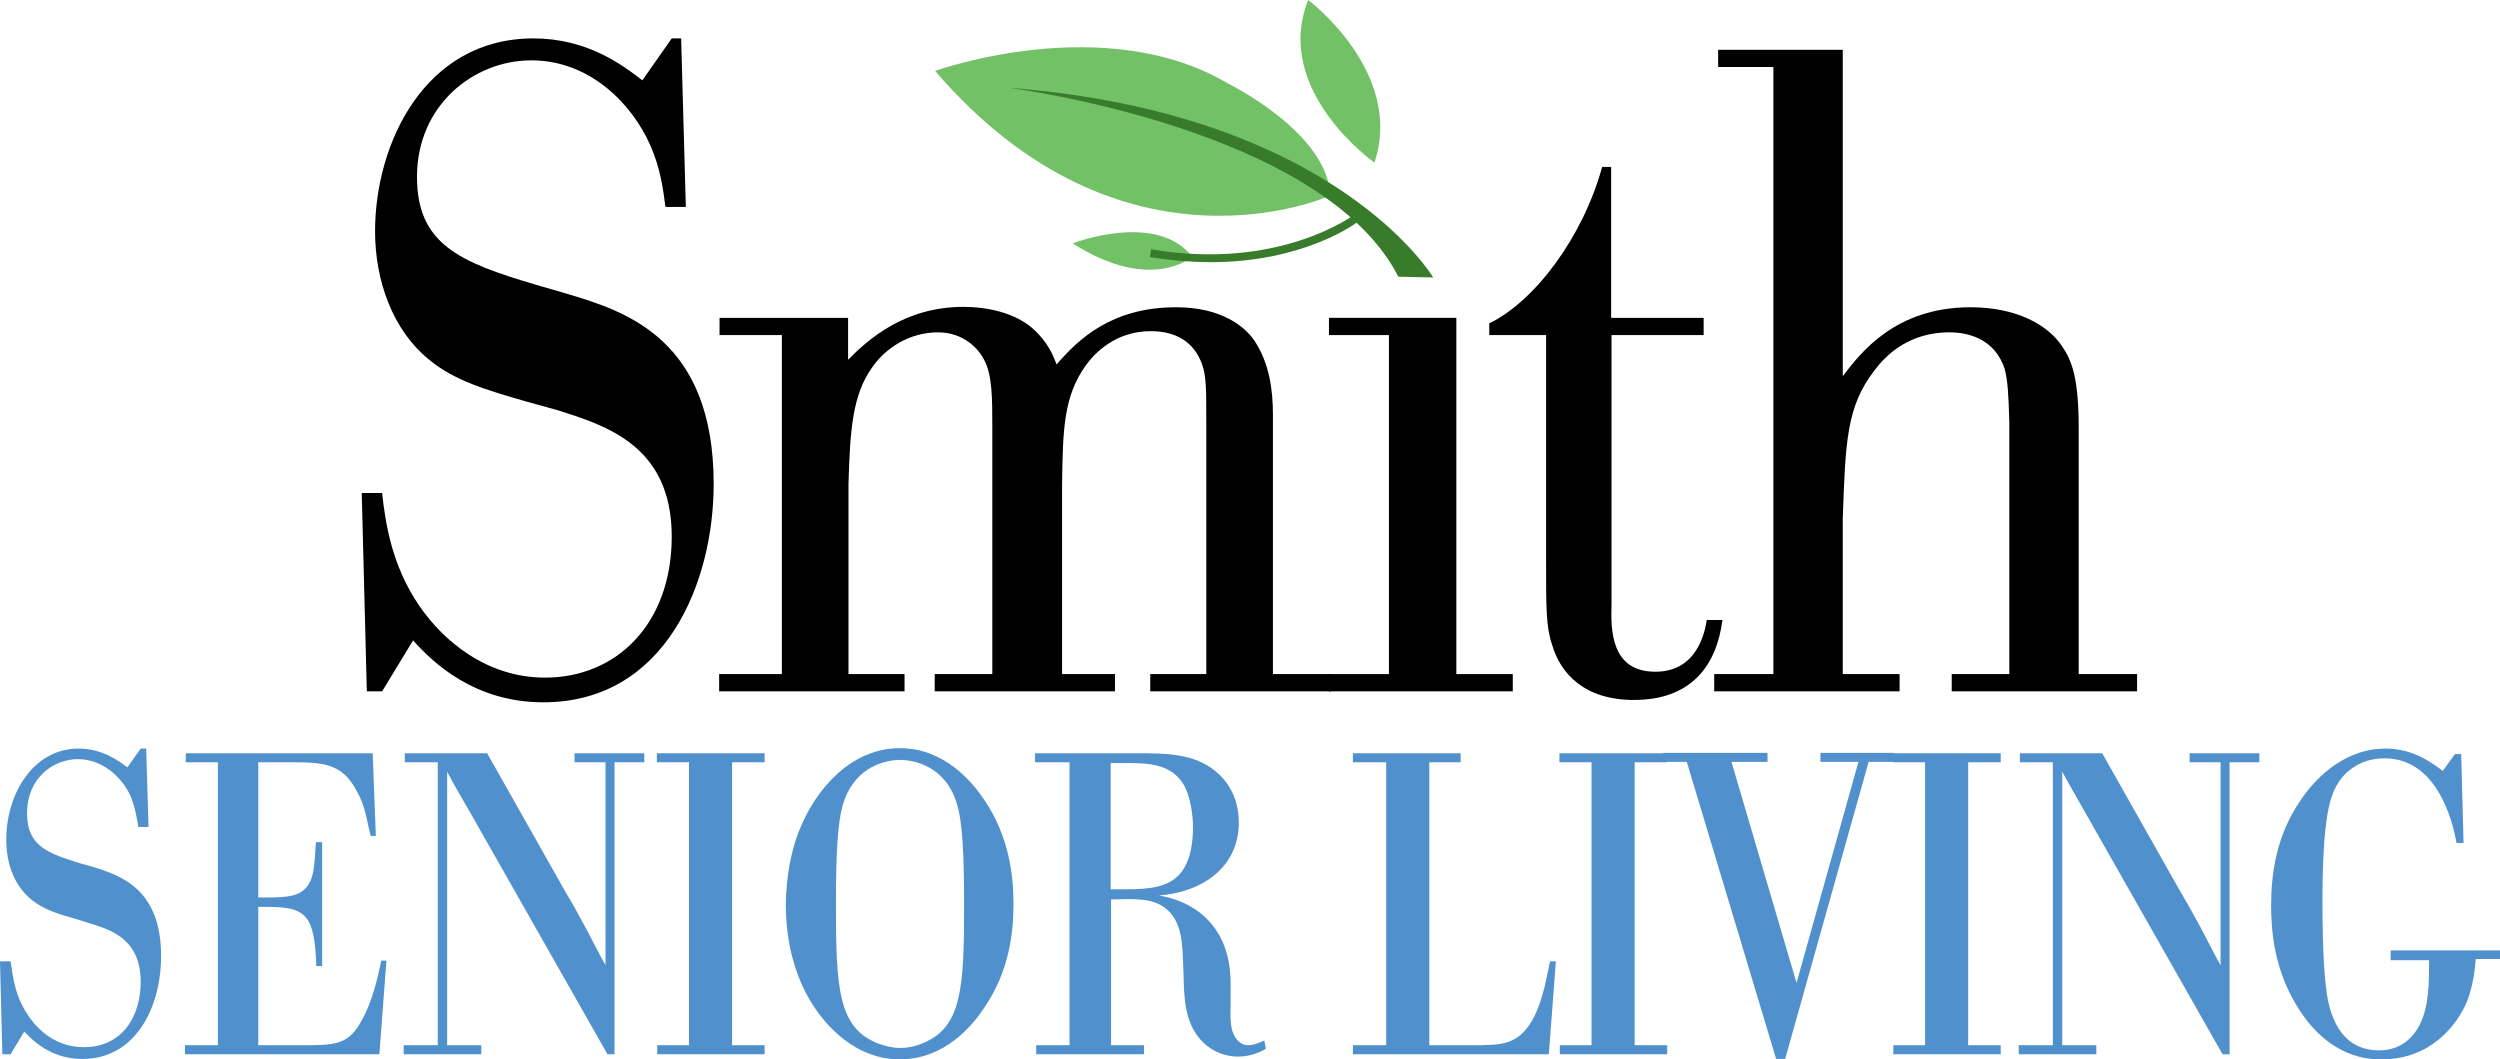 <svg xmlns="http://www.w3.org/2000/svg" xmlns:xlink="http://www.w3.org/1999/xlink" version="1.1" id="jbojgdztjl-Layer_1" x="0px" y="0px" viewBox="0 0 637.9 270.3" style="enable-background:new 0 0 637.9 270.3;" xml:space="preserve">
<style type="text/css">
	.jbojgdztjl-st0{fill:#73C167;}
	.jbojgdztjl-st1{fill:#387C2B;}
	.jbojgdztjl-st2{fill:#5091CD;}
</style>
<g>
	<path d="M173.8,9.9l1.2,42.9h-5.2c-0.6-4.4-1.2-9.7-3.9-15.8c-4.6-10.4-15.3-21.6-30.3-21.6c-14.9,0-29.2,11.6-29.2,29.7   c0,17.2,10.8,21.8,30.5,27.6l7.9,2.3c14.7,4.4,37.3,11.4,37.3,48.5c0,25-12.2,55.7-43.5,55.7c-17.6,0-28.2-10.2-33.2-15.8l-7.9,13   h-3.9l-1.3-50.6h5.2c0.8,7.2,2.3,18.3,9.5,28.8c6.2,9,17.2,18.3,32.1,18.3c18.2,0,32.3-13.7,32.3-36c0-23.2-16.8-28.3-29-32.2   l-8.3-2.3c-9.7-2.8-18.3-5.3-24.7-10.7c-9.1-7.4-13.7-19.9-13.7-32.7c0-22.3,12.6-49.2,40.4-49.2c13.5,0,22.4,6.5,27.8,10.7   l7.5-10.7H173.8z"></path>
	<path d="M183.6,85.5v-4.4h32.8v10.7c5.2-5.3,14.5-13.5,29.4-13.5c6.4,0,13.3,1.6,17.8,5.6c3.9,3.5,5.2,7,6,9.1   c5.6-6.5,14.1-14.6,30.5-14.6c11.8,0,17.6,5.1,19.9,8.4c3.9,5.8,4.8,12.7,4.8,19V172h14.9v4.4h-46.2V172h14.3v-64.5   c0-8.1,0-11.6-1.1-14.6c-2.1-5.8-6.8-8.4-13.1-8.4c-8.7,0-14.1,5.3-16.6,8.8c-5.6,7.9-5.8,16.2-6,30.2V172h13.5v4.4h-46V172h14.7   v-62.6c0-7.9,0-13.7-2.1-17.6c-1.4-2.8-5.2-7-11.8-7c-7.1,0-13.3,3.9-16.8,9c-5,7-5.6,16-6,29.7V172h14.3v4.4h-47.3V172h16V85.5   H183.6z"></path>
	<polygon points="339.1,81.1 371.6,81.1 371.6,172 386,172 386,176.4 339.1,176.4 339.1,172 354.4,172 354.4,85.5 339.1,85.5  "></polygon>
	<path d="M434.8,85.5h-23.6v68.7c-0.2,6.5-0.2,17.2,11.2,17.2c10.6,0,12.6-10,13.1-13.2h4c-1.5,11.6-7.9,20.4-22.6,20.4   c-12.4,0-18.7-6.5-20.9-14.2c-1.5-4.4-1.5-9.3-1.5-20.9v-58H380v-3c11.6-5.6,23.9-22,28.8-39.9h2.3v38.5h23.6V85.5z"></path>
	<path d="M438.5,12.7h31.7v83.3c4.4-5.8,13.3-17.6,32.6-17.6c11.6,0,19.7,4.4,23.4,10c2.5,3.7,4.2,8.1,4.2,20.9V172h14.9v4.4H498   V172h14.7v-64.2c-0.2-7.2-0.4-10.7-1.2-13.7c-2.3-7-8.3-9.3-14.1-9.3c-5.8,0-13.3,1.9-19.1,9.7c-7.2,9.3-7.4,18.3-8.1,37.8V172   h14.5v4.4h-47.3V172h15.1V17.1h-14.1V12.7z"></path>
	<g>
		<path class="jbojgdztjl-st0" d="M304.2,65.5c0,0-10.4,9.4-30.5-3.4C273.7,62.1,295.1,53.8,304.2,65.5z"></path>
		<path class="jbojgdztjl-st0" d="M339.4,49.9c0,0-52.8,24.1-100.8-31.8c0,0,43.2-15.6,74.9,3.3C313.5,21.4,338.9,33.9,339.4,49.9z"></path>
		<path class="jbojgdztjl-st1" d="M365.7,70.8c0,0-24.9-42-108.3-48.4c0,0,80,10.2,99.4,48.2L365.7,70.8z"></path>
		<path class="jbojgdztjl-st1" d="M308.9,66.9c-4.7,0-9.9-0.4-15.5-1.3l0.3-2c32.6,5.6,51.7-8.7,51.8-8.8l1.2,1.6    C346.2,56.9,332.8,66.9,308.9,66.9z"></path>
		<path class="jbojgdztjl-st0" d="M350.7,41.5c0,0-26.1-18.4-16.9-41.5C333.8,0,358.4,18.4,350.7,41.5z"></path>
	</g>
	<g>
		<path class="jbojgdztjl-st2" d="M37.3,190.9l0.6,20.1h-2.6c-0.8-4.6-1.4-8.7-5.3-12.7c-2.9-3.1-6.6-4.6-10.1-4.6c-6,0-13,4.5-13,13.9    c0,8.5,5.7,10.2,13.6,12.7l3.6,1c6.4,2.1,17,5.3,17,22.6c0,13.7-6.9,26.3-20,26.3c-5.9,0-10.7-2.4-14.9-7L2.7,269H0.6L0,245.3h2.7    c0.7,4.6,1.2,8.7,4.1,13.2c1.4,2.3,6,8.7,14.6,8.7c9.6,0,14.5-7.6,14.5-16.7c0-11-7.8-13.3-13-14.9l-3.8-1.2    c-4.4-1.2-8-2.4-10.9-4.7c-4.4-3.5-6.6-9-6.6-15.5c0-11.4,6.7-23.2,18.5-23.2c6,0,10.3,3.2,12.4,4.8l3.4-4.8H37.3z"></path>
		<path class="jbojgdztjl-st2" d="M98.6,245.1L96.8,269H47.2v-2.3h8.4v-72.2h-8.2v-2.3h47.7l0.8,21.1h-1.3c-0.3-0.9-1.1-5-1.4-6    c-0.5-1.8-1-3.4-2.1-5.3c-3.8-7.4-8.7-7.5-17.7-7.5h-7.5V229h3c4.4-0.1,8.4-0.1,10.3-4.2c0.9-2,1.1-4.6,1.4-9.9h1.6v31.6h-1.5    c-0.4-12.9-2.6-15-11.9-15.1h-2.9v35.3h10.8c9,0,12.3,0,15.8-6.7c2.5-4.7,3.7-9.7,4.8-14.9H98.6z"></path>
		<path class="jbojgdztjl-st2" d="M156.8,194.5V269H155l-35.1-61.8c-2-3.5-4.4-7.5-5.8-10.3v69.8h8.7v2.3H103v-2.3h8.7v-72.2h-8.4v-2.3h21    l19.6,34.7c1.8,3,3.6,6.2,5.3,9.4c0.8,1.4,4.4,8.5,5.3,10v-51.8h-7.9v-2.3h17.8v2.3H156.8z"></path>
		<path class="jbojgdztjl-st2" d="M195.1,194.5h-8.3v72.2h8.3v2.3h-27.4v-2.3h8.1v-72.2h-8.2v-2.3h27.5V194.5z"></path>
		<path class="jbojgdztjl-st2" d="M202.4,216.5c3.2-12,13-25.6,27.2-25.6c11.4,0,18.5,8.6,21.7,13.4c6.1,9.2,7.3,18.8,7.3,26.3    c0,7.5-1.1,17.1-7.3,26.3c-3,4.6-10.1,13.4-21.7,13.4c-2.6,0-5-0.4-7.4-1.3c-8.9-3-21.7-15.3-21.7-38.4    C200.6,225.8,201.2,221,202.4,216.5z M229.7,267.4c1.9,0,3.9-0.4,5.7-1.2c10-4,10.6-14,10.6-35.2c0-12.9-0.4-21.5-1.9-26.1    c-3-9.7-11.3-11-14.4-11c-3.2,0-11.4,1.3-14.5,11c-1.5,4.6-1.9,13.2-1.9,26.1c0,21.2,0.6,31.2,10.6,35.2    C225.8,266.9,227.7,267.4,229.7,267.4z"></path>
		<path class="jbojgdztjl-st2" d="M323,267.6c-2.6,1.6-5.4,2-7.1,2c-2.9,0-6.3-1-9.1-3.8c-4.5-4.6-4.7-11.1-4.8-17.1l-0.2-4.8    c-0.2-4.4-0.6-10.5-6.1-13.2c-2.7-1.3-5.8-1.4-12.2-1.2v37.2h8.4v2.3h-27.5v-2.3h8.5v-72.2h-8.8v-2.3h26.2c7.5,0,14.5,0.1,20,4.7    c4.3,3.6,5.8,8.5,5.8,13c0,11-8.8,17.7-20.4,18.6c6.9,1.1,10.8,4.5,12.3,6c6.1,6.2,6.1,14,6,19.1v3c-0.1,2.8,0,4.5,0.3,5.9    c0.5,2.1,1.8,4.2,4.3,4.2c0.9,0,2-0.3,4-1.2L323,267.6z M283.4,194.6v32.3h3.4c4.1,0,9.7,0,13.1-2.8c3.5-2.8,4.5-8,4.5-13    c0-3.3-0.7-8.2-2.5-11.1c-3.4-5.4-9.6-5.3-15.4-5.3H283.4z"></path>
		<path class="jbojgdztjl-st2" d="M397,245.3l-1.8,23.7h-50v-2.3h8.5v-72.2h-8.5v-2.3h27.5v2.3h-8v72.2h10.9c7.3,0,11.2-0.1,14.7-5.3    c1.9-2.8,3.1-6.7,3.9-9.9l1.3-6.2H397z"></path>
		<path class="jbojgdztjl-st2" d="M425.4,194.5h-8.3v72.2h8.3v2.3H398v-2.3h8.1v-72.2h-8.2v-2.3h27.5V194.5z"></path>
		<path class="jbojgdztjl-st2" d="M476.8,194.4l-21.3,75.8h-2.3l-22.8-75.8h-6v-2.3H451v2.3h-9.2l16.6,56.4l15.8-56.4h-9.7v-2.3h18.8v2.3H476.8    z"></path>
		<path class="jbojgdztjl-st2" d="M510.5,194.5h-8.3v72.2h8.3v2.3h-27.4v-2.3h8.1v-72.2H483v-2.3h27.5V194.5z"></path>
		<path class="jbojgdztjl-st2" d="M568.9,194.5V269h-1.8l-35.1-61.8c-2-3.5-4.3-7.5-5.8-10.3v69.8h8.7v2.3h-19.8v-2.3h8.7v-72.2h-8.4v-2.3h21    l19.6,34.7c1.8,3,3.6,6.2,5.3,9.4c0.8,1.4,4.4,8.5,5.3,10v-51.8h-7.9v-2.3h17.8v2.3H568.9z"></path>
		<path class="jbojgdztjl-st2" d="M637.9,244.7h-6.2c-0.2,2.7-0.6,6.6-2.2,10.8c-2.5,6-9.2,14.8-21.8,14.8c-2.9,0-13.5,0-21.8-13.9    c-5.4-9-6.4-18.2-6.4-25.3c0-8.2,1.3-17.7,7.3-26.6c4.8-7.3,12.5-13.5,21.8-13.5c6.4,0,10.9,2.8,14.7,5.7l3.1-4.3h1.6l0.6,22.7    h-1.8c-0.4-2.3-3.7-21.6-18.3-21.6c-2,0-3.7,0.3-5.3,0.9c-2.2,0.9-5.7,2.7-7.8,7.7c-2.7,6.2-2.8,21.1-2.8,28.6    c0,1.8,0,14.2,0.9,21.2c0.4,3.5,1.9,16.1,13.5,16.1c1.6,0,7-0.1,10.3-6.3c2.5-4.8,2.5-10.7,2.5-16.7h-9.8v-2.5h28.1V244.7z"></path>
	</g>
</g>
</svg>